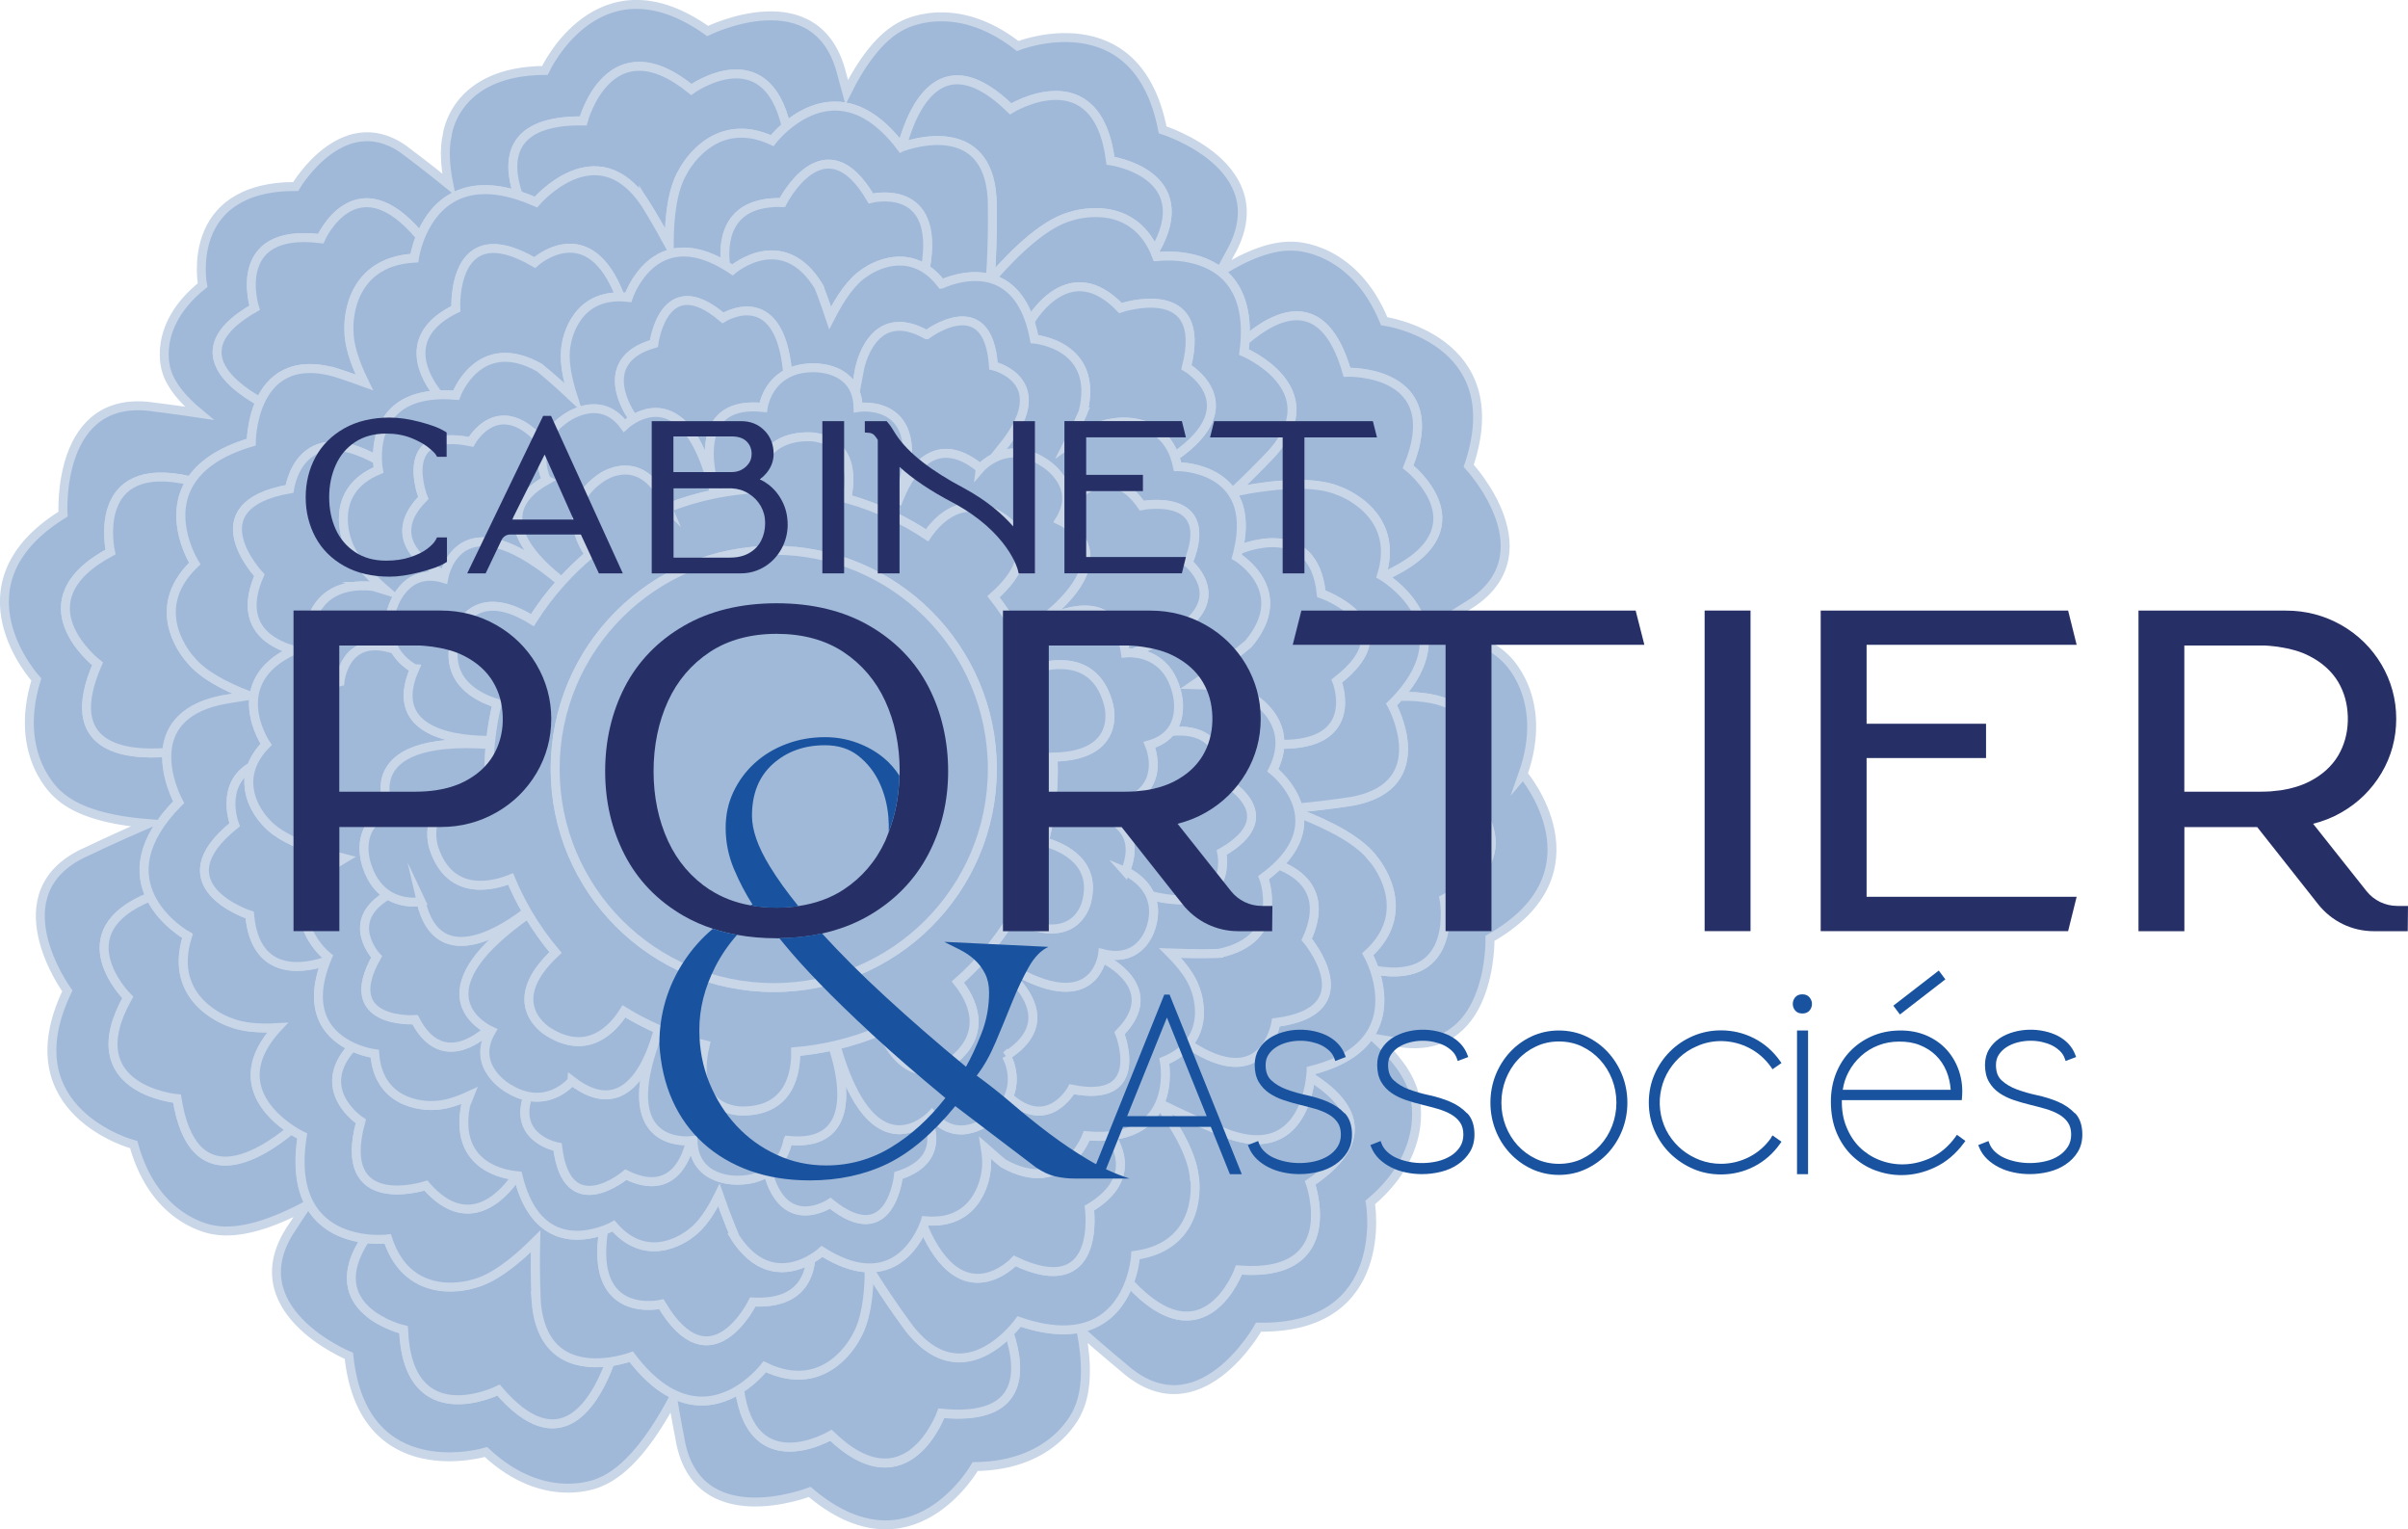 <?xml version="1.0" encoding="UTF-8"?>
<svg xmlns="http://www.w3.org/2000/svg" viewBox="0 0 364.09 231.19">
  <defs>
    <style>
      .cls-1 {
        fill: none;
      }

      .cls-2 {
        fill: #19539f;
      }

      .cls-3 {
        fill: #263066;
      }

      .cls-4 {
        fill: #a1b9d8;
        stroke: #c8d6e8;
        stroke-miterlimit: 10;
        stroke-width: 1.35px;
      }
    </style>
  </defs>
  <g id="ROSACE">
    <g>
      <path class="cls-4" d="M230.27,117.03c4.1-11.63-2.67-17.55-2.67-17.55-2.38-2.37-6.4-3.78-11.14-4.55,3.13-1.89,5.13-3.18,5.13-3.18,13.2-7.73,.48-21.34,.48-21.34,6.51-19.19-12.78-21.86-12.78-21.86-4.67-11.41-13.67-11.33-13.67-11.33-3.28-.18-7.12,1.36-11.08,3.84,2.33,1.81,4.07,4.98,3.71,10.45,4.78-4.14,11.9-7.49,15.41,4.76,0,0,15.32-.52,9.24,14.29,0,0,12.29,9.5-3.75,16.6,1.75,1.12,11.44,8,2.42,18.1,6.48-.13,15.19,1.69,9.36,13.8,0,0,11.78,9.8-2.6,16.82,0,0,2.46,13.13-10.49,10.76,1.37,4.07,2.4,12.18-9.59,15.18,0,0,0,.39-.08,1.01,5.31,3.31,10.34,8.98-.07,15.96,0,0,5.19,14.42-10.77,13.18,0,0-5.18,14.33-16.61,1.89-1.56,4.21-5.71,9.64-16.67,5.88,0,0-.54,.76-1.49,1.72,1.97,5.92,2.17,13.4-10.23,12.18,0,0-5.16,14.43-16.69,3.33,0,0-11.97,7.1-13.83-6.99-3.74,2.37-9.84,3.75-16.4-4.91,0,0-1.31,.5-3.14,.76-2.25,6.13-7.51,15.25-16.89,4.31,0,0-13.71,6.86-14.36-9.13,0,0-12.89-2.99-5.74-13.78-4.43-.53-11.53-3.26-9.61-15.52,0,0-.7-.33-1.65-.96-4.96,4.09-14.91,10.15-17.26-4.68,0,0-15.27-1.34-7.45-15.3,0,0-9.97-9.85,3.4-15.21-1.65-3.45-1.66-8.31,4.28-14.3,0,0-2.03-3.69-1.78-7.52-6.51,.5-15.99-.7-10.46-13.39,0,0-12.15-9.35,1.96-16.9,0,0-3.25-14.34,12.12-10.76,1.49-2.29,4.27-4.41,9.14-5.85,0,0,0-3.17,1.35-6.13-4.91-2.77-11.34-8.21-.82-14.18,0,0-3.88-12.16,9.99-10.45,0,0,5.34-12.03,15.06-.3,1.53-3.8,5.43-9.24,14.8-6.26-1.82-5.38-1.38-11.39,9.83-11.25,0,0,3.9-14.82,16.34-4.75,0,0,11.2-8.02,14.33,5.56,3.34-2.82,10.19-6.38,17.39,3.17,0,0,.04-.02,.12-.05,1.71-6.3,6.15-15.81,16.44-5.75,0,0,13.06-8.03,15.1,7.84,0,0,13.47,1.9,6.66,13.71,.11,.25,.22,.52,.32,.79,0,0,5.67-.81,9.63,2.27,.9-1.66,1.42-2.65,1.42-2.65,7.64-13.25-10.14-18.78-10.14-18.78-3.85-19.9-21.92-12.67-21.92-12.67-9.71-7.6-17.48-3.08-17.48-3.08-3.22,1.61-6,5.35-8.36,10.04-.45-1.66-.73-2.64-.73-2.64-3.62-14.86-20.3-6.59-20.3-6.59-16.52-11.74-24.61,5.96-24.61,5.96-13.83,.06-14.78,9.84-14.78,9.84-.46,2.03-.32,4.58,.25,7.41-3.47-2.81-6.01-4.7-6.01-4.7-9.62-7.83-17.14,4.99-17.14,4.99-17.01,0-14.08,14.92-14.08,14.92-7.87,6.31-5.45,12.95-5.45,12.95,.63,2.18,2.44,4.34,4.93,6.41-3.99-.6-6.64-.91-6.64-.91-15.1-2.43-13.94,16.16-13.94,16.16-17.23,10.67-4.04,24.99-4.04,24.99-3.65,11.77,3.34,17.44,3.34,17.44,2.85,2.63,7.84,3.9,13.59,4.35-5.38,2.33-9.18,4.17-9.18,4.17-14.04,6.08-3.06,21.12-3.06,21.12-8.78,18.27,10.04,23.24,10.04,23.24,3.26,11.89,12.2,12.9,12.2,12.9,3.85,.68,8.79-.96,13.92-3.71-1.29,1.93-2.05,3.13-2.05,3.13-8.77,12.53,8.46,19.6,8.46,19.6,2.09,20.16,20.73,14.54,20.73,14.54,9,8.42,17.15,4.6,17.15,4.6,4.14-1.63,7.89-6.56,11.1-12.57,.58,3.47,1.03,5.69,1.03,5.69,2.33,15.12,19.66,8.31,19.66,8.31,15.45,13.12,25.03-3.83,25.03-3.83,12.33-.14,15.57-8.53,15.57-8.53,1.39-3.02,1.35-7.22,.48-11.89,3.71,3.28,6.34,5.43,6.34,5.43,11.41,10.19,20.46-6.08,20.46-6.08,20.27,.31,16.89-18.86,16.89-18.86,9.43-7.94,6.6-16.48,6.6-16.48-.73-2.8-2.87-5.6-5.82-8.29,1.74,.3,2.77,.46,2.77,.46,15,3,14.55-15.61,14.55-15.61,17.62-10.01,4.99-24.82,4.99-24.82Z"/>
      <path class="cls-4" d="M97.57,30.79s1.58,2.5,3.59,6.21c0-4.48,.55-8.47,2.05-10.99,0,0,4.43-8.98,13.53-4.76,0,0,.78-1.02,2.12-2.16-3.14-13.58-14.33-5.56-14.33-5.56-12.43-10.07-16.34,4.75-16.34,4.75-11.21-.14-11.66,5.87-9.83,11.25,.84,.27,1.73,.6,2.66,1.02,0,0,9.17-10.83,16.55,.25Z"/>
      <path class="cls-4" d="M149.99,29.9s.2,5.52-.26,12.2c.06,.02,.11,.03,.17,.05,4.02-4.61,8.33-8.49,12.02-9.46,0,0,8.91-3.09,12.65,5.32,6.82-11.8-6.66-13.71-6.66-13.71-2.05-15.87-15.1-7.84-15.1-7.84-10.29-10.06-14.73-.55-16.44,5.75,1.31-.48,12.86-4.36,13.62,7.69Z"/>
      <path class="cls-4" d="M192.5,68.32s-2.48,2.7-6.1,6.09c6.26-1.26,12.37-1.77,16.02-.21,0,0,9.47,3.23,6.47,12.8,0,0,.1,.06,.26,.16,16.04-7.09,3.75-16.6,3.75-16.6,6.08-14.8-9.24-14.29-9.24-14.29-3.5-12.25-10.63-8.9-15.41-4.76-.04,.55-.09,1.11-.17,1.7,0,0,12.82,5.43,4.42,15.09Z"/>
      <path class="cls-4" d="M210.4,106.48s6.76,12.17-5.8,14.62c0,0-3.5,.59-8.32,1.03,.07,.27,.13,.55,.17,.84,4.96,1.92,9.26,4.25,11.27,6.97,0,0,6.53,7.58-.9,14.31,0,0,.53,.94,1.03,2.39,12.95,2.37,10.49-10.76,10.49-10.76,14.38-7.01,2.6-16.82,2.6-16.82,5.83-12.1-2.88-13.93-9.36-13.8-.36,.4-.75,.81-1.17,1.22Z"/>
      <path class="cls-4" d="M185.85,171.48s-4.79-1.83-10.48-4.68c-.02,.04-.04,.09-.06,.13,2.93,4.07,5.07,8.06,5.28,11.22,0,0,1.49,10.1-8.94,11.58,0,0-.1,1.89-.93,4.13,11.43,12.43,16.61-1.89,16.61-1.89,15.95,1.25,10.77-13.18,10.77-13.18,10.41-6.97,5.39-12.65,.07-15.96-.36,3.12-2.26,12.2-12.32,8.65Z"/>
      <path class="cls-4" d="M137.54,200.89s-2.91-3.85-6.15-9.07c-.02,4.14-.55,7.78-1.91,10.13,0,0-4.4,9.21-13.88,4.62,0,0-1.42,1.89-3.79,3.39,1.86,14.09,13.83,6.99,13.83,6.99,11.52,11.1,16.69-3.33,16.69-3.33,12.4,1.23,12.2-6.26,10.23-12.18-2.74,2.77-8.86,7.18-15.03-.56Z"/>
      <path class="cls-4" d="M81.07,196.8s-.22-3.92-.1-9.19c-3.26,3.24-6.54,5.73-9.4,6.43,0,0-9.68,3.23-12.97-6.78,0,0-1.41,.17-3.32-.05-7.15,10.79,5.74,13.78,5.74,13.78,.65,15.99,14.36,9.13,14.36,9.13,9.38,10.94,14.64,1.82,16.89-4.31-4,.58-10.47,.08-11.21-9.02Z"/>
      <path class="cls-4" d="M41.65,155.64s.1-.11,.29-.31c-2.78,.16-5.24-.04-7.07-.78,0,0-9.74-3.06-6.53-13.09,0,0-3.8-2.09-5.62-5.9-13.37,5.36-3.4,15.21-3.4,15.21-7.82,13.96,7.45,15.3,7.45,15.3,2.35,14.82,12.31,8.77,17.26,4.68-3.15-2.08-9.13-7.43-2.38-15.1Z"/>
      <path class="cls-4" d="M33.14,105.89s1.73-.34,4.45-.76c-3.84-1.47-7.02-3.24-8.73-5.33,0,0-7.07-7.36,.57-14.62,0,0-4.31-6.78-.6-12.5-15.38-3.58-12.12,10.76-12.12,10.76-14.1,7.56-1.96,16.9-1.96,16.9-5.53,12.69,3.95,13.89,10.46,13.39,.21-3.2,2.01-6.51,7.93-7.85Z"/>
      <path class="cls-4" d="M50.76,56.31s1.7,.54,4.31,1.49c-1.46-2.97-2.37-5.74-2.33-8.01,0,0-.62-10.19,9.89-10.78,0,0,.2-1.43,.92-3.23-9.73-11.73-15.06,.3-15.06,.3-13.87-1.71-9.99,10.45-9.99,10.45-10.53,5.96-4.1,11.41,.82,14.18,1.5-3.3,4.69-6.33,11.44-4.39Z"/>
      <path class="cls-4" d="M174.9,38.8c-.1-.27-.21-.54-.32-.79-3.74-8.41-12.65-5.32-12.65-5.32-3.69,.97-8,4.85-12.02,9.46,2.27,.67,4.51,2.46,5.82,6.48,.61-1.05,6.17-9.94,13.69-2.07,0,0,13.42-4.55,9.97,8.95,0,0,9.6,5.6-1.78,13.48,.17,.47,.32,.99,.43,1.55,0,0,12.12-.08,9.2,12.62l.38-.16s11.02-4.75,12.17,6.74c0,0,13.38,4.67,2.35,13.19,0,0,3.9,9.77-8.62,9.57-.03,1.17-.35,2.48-1.07,3.93,0,0,2.93,2.28,3.83,5.69,4.83-.44,8.32-1.03,8.32-1.03,12.56-2.45,5.8-14.62,5.8-14.62,.42-.41,.81-.82,1.17-1.22,9.02-10.1-.67-16.98-2.42-18.1-.17-.11-.26-.16-.26-.16,3-9.57-6.47-12.8-6.47-12.8-3.65-1.57-9.76-1.06-16.02,.21,3.63-3.39,6.1-6.09,6.1-6.09,8.4-9.66-4.42-15.09-4.42-15.09,.08-.59,.13-1.16,.17-1.7,.36-5.47-1.38-8.64-3.71-10.45,0,0,0,0,0,0-3.96-3.08-9.63-2.27-9.63-2.27Z"/>
      <path class="cls-4" d="M207.71,129.93c-2-2.72-6.31-5.05-11.27-6.97,.35,2.27-.28,4.97-3.14,7.8,3.18,1.2,7.51,4.18,4.26,11.24,0,0,9.17,10.81-4.65,12.56,0,0-1.68,11.01-13.23,3.28-.81,.97-1.98,1.85-3.64,2.54,0,0,.65,3.35-.68,6.41,5.69,2.85,10.48,4.68,10.48,4.68,10.06,3.54,11.97-5.53,12.32-8.65,.07-.62,.08-1.01,.08-1.01,11.99-3,10.96-11.11,9.59-15.18-.49-1.45-1.03-2.39-1.03-2.39,7.43-6.73,.9-14.31,.9-14.31Z"/>
      <path class="cls-4" d="M180.59,178.14c-.21-3.16-2.35-7.15-5.28-11.22-1.01,2.23-3.11,4.29-7.31,4.75,1.83,2.89,2.9,7.25-3.28,10.94,0,0,2,14.31-11.28,7.98,0,0-7.95,8.57-13.83-5.2-1.1,2.64-5.27,10.12-15.31,3.77,0,0-.65,.59-1.71,1.2-.32,3.23-2.15,6.79-8.77,6.44,0,0-6.33,12.99-13.81,.33,0,0-10.92,2.57-8.73-11.17-3.14,1.15-10.38,2.47-12.94-8.24,0,0-.08,0-.23-.02-1.29,1.99-6.86,9.38-13.71,1.49,0,0-13.74,4.47-9.83-9.71,0,0-7.3-4.7-1.29-11.26-3.2-1.48-7.07-4.97-3.99-12.93-2.77,.96-10.66,2.8-11.53-6.99,0,0-13.75-4.43-2.27-13.63,0,0-2.34-6,2.57-8.8,.39-1.09,1.08-2.22,2.2-3.36,0,0-6.42-9.37,4.19-14.22-3.39-.93-8.61-3.64-5.23-11.34,0,0-9.92-10.5,4.56-13.04,0,0,1.43-10.99,13.31-4.35-.12-3,.63-9.5,9.22-9.88-1.98-2.46-5.89-8.85,2.63-13,0,0-.77-14.43,11.92-6.99,0,0,8.16-7.42,12.93,5.19,.39,0,.8,.03,1.23,.08,0,0,3.73-11.39,14.7-4.83-.4-3.19-.18-9.78,8.58-9.51,0,0,6.36-12.66,13.38-.62,0,0,10.65-2.73,8.24,10.62,.84,.54,1.67,1.29,2.47,2.33,0,0,3.69-1.83,7.36-.84,.46-6.68,.26-12.2,.26-12.2-.76-12.05-12.31-8.17-13.62-7.69-.08,.03-.12,.05-.12,.05-7.2-9.55-14.05-6-17.39-3.17-1.34,1.14-2.12,2.16-2.12,2.16-9.1-4.21-13.53,4.76-13.53,4.76-1.49,2.52-2.04,6.51-2.05,10.99-2.02-3.71-3.59-6.21-3.59-6.21-7.39-11.08-16.55-.25-16.55-.25-.93-.41-1.82-.75-2.66-1.02-9.37-2.99-13.26,2.45-14.8,6.26-.73,1.8-.92,3.23-.92,3.23-10.52,.59-9.89,10.78-9.89,10.78-.04,2.27,.87,5.04,2.33,8.01-2.61-.95-4.31-1.49-4.31-1.49-6.75-1.94-9.94,1.09-11.44,4.39-1.35,2.96-1.35,6.13-1.35,6.13-4.87,1.44-7.65,3.56-9.14,5.85-3.71,5.71,.6,12.5,.6,12.5-7.64,7.26-.57,14.62-.57,14.62,1.71,2.09,4.89,3.85,8.73,5.33-2.72,.41-4.45,.76-4.45,.76-5.91,1.34-7.72,4.64-7.93,7.85-.25,3.83,1.78,7.52,1.78,7.52-5.94,5.98-5.93,10.84-4.28,14.3,1.82,3.81,5.62,5.9,5.62,5.9-3.2,10.04,6.53,13.09,6.53,13.09,1.83,.74,4.29,.94,7.07,.78-.19,.2-.29,.31-.29,.31-6.75,7.67-.77,13.02,2.38,15.1,.96,.63,1.65,.96,1.65,.96-1.92,12.26,5.18,14.99,9.61,15.52,1.9,.23,3.32,.05,3.32,.05,3.29,10.01,12.97,6.78,12.97,6.78,2.87-.71,6.14-3.19,9.4-6.43-.12,5.27,.1,9.19,.1,9.19,.74,9.1,7.21,9.6,11.21,9.02,1.83-.27,3.14-.76,3.14-.76,6.56,8.66,12.66,7.28,16.4,4.91,2.36-1.5,3.79-3.39,3.79-3.39,9.49,4.59,13.88-4.62,13.88-4.62,1.36-2.35,1.89-5.99,1.91-10.13,3.24,5.22,6.15,9.07,6.15,9.07,6.17,7.74,12.29,3.34,15.03,.56,.94-.96,1.49-1.72,1.49-1.72,10.96,3.77,15.11-1.66,16.67-5.88,.83-2.23,.93-4.13,.93-4.13,10.43-1.49,8.94-11.58,8.94-11.58Z"/>
      <path class="cls-4" d="M123.81,43.33s.76,1.89,1.71,4.74c1.55-3.05,3.28-5.56,5.16-6.78,0,0,4.66-3.6,9.23-.67,2.4-13.34-8.24-10.62-8.24-10.62-7.02-12.04-13.38,.62-13.38,.62-8.76-.26-8.98,6.32-8.58,9.51,.35,.21,.7,.43,1.06,.67,0,0,7.55-6.52,13.05,2.52Z"/>
      <path class="cls-4" d="M163.74,62.34s-.89,2.02-2.35,4.88c2.46-1.78,4.84-3.03,6.85-3.28,0,0,7.01-1.45,9.36,5.06,11.38-7.88,1.78-13.48,1.78-13.48,3.46-13.5-9.97-8.95-9.97-8.95-7.52-7.87-13.07,1.03-13.69,2.07,.26,.79,.48,1.66,.66,2.63,0,0,9.94,.82,7.35,11.07Z"/>
      <path class="cls-4" d="M188.73,97.34s-3.54,3.01-8.18,6.16c3.39,.07,6.37,.54,8.28,1.69,0,0,4.81,2.4,4.67,7.32,12.52,.2,8.62-9.57,8.62-9.57,11.03-8.51-2.35-13.19-2.35-13.19-1.15-11.49-12.17-6.74-12.17-6.74l-.38,.16c-.07,.33-.16,.66-.25,1,0,0,8.58,5.09,1.76,13.17Z"/>
      <path class="cls-4" d="M184.29,144.11s-3.14,.12-7.37-.05c1.87,1.88,3.27,3.75,3.82,5.48,0,0,1.94,4.72-1.05,8.3,11.55,7.73,13.23-3.28,13.23-3.28,13.82-1.76,4.65-12.56,4.65-12.56,3.25-7.06-1.08-10.04-4.26-11.24-.64,.63-1.38,1.27-2.26,1.91,0,0,3.6,9.3-6.76,11.44Z"/>
      <path class="cls-4" d="M164.31,171.68s-3.42,9.37-12.62,4.16c0,0-1.08-.88-2.71-2.32,.23,1.32,.28,2.52,.1,3.56,0,0-.73,8.21-9.16,7.46,0,0-.1,.33-.32,.86,5.89,13.76,13.83,5.2,13.83,5.2,13.28,6.33,11.28-7.98,11.28-7.98,6.17-3.69,5.1-8.05,3.28-10.94-1.08,.12-2.3,.13-3.69,.01Z"/>
      <path class="cls-4" d="M111.18,187.05s-1.16-2.66-2.47-6.41c-1.24,2.53-2.63,4.59-4.18,5.72,0,0-6.25,5.37-11.77-1.04,0,0-.57,.32-1.49,.65-2.19,13.74,8.73,11.17,8.73,11.17,7.49,12.66,13.81-.33,13.81-.33,6.62,.35,8.45-3.2,8.77-6.44-2.51,1.43-7.35,2.91-11.41-3.32Z"/>
      <path class="cls-4" d="M70.42,167.05s.2-.53,.57-1.44c-2.01,.93-3.89,1.49-5.47,1.49,0,0-8.22,.61-8.85-7.82,0,0-1.59-.2-3.4-1.04-6.01,6.55,1.29,11.26,1.29,11.26-3.91,14.18,9.83,9.71,9.83,9.71,6.85,7.89,12.42,.49,13.71-1.49-1.49-.12-9.55-1.23-7.68-10.66Z"/>
      <path class="cls-4" d="M49.52,131.32s.97-.63,2.55-1.56c-5.07-1.26-9.72-3.02-11.82-5.43,0,0-3.88-3.78-2.2-8.45-4.91,2.81-2.57,8.8-2.57,8.8-11.48,9.19,2.27,13.63,2.27,13.63,.87,9.8,8.76,7.95,11.53,6.99,.09-.23,.18-.46,.28-.7,0,0-7.85-6.16-.04-13.29Z"/>
      <path class="cls-4" d="M56.46,88.64s.7,.2,1.86,.56c-2.83-2.47-5.04-5.01-5.78-7.31,0,0-3.13-7.62,4.7-10.84,0,0-.11-.59-.15-1.49-11.88-6.64-13.31,4.35-13.31,4.35-14.48,2.54-4.56,13.04-4.56,13.04-3.38,7.7,1.84,10.41,5.23,11.34,.64-.29,1.33-.57,2.09-.82,0,0-.59-9.96,9.93-8.83Z"/>
      <path class="cls-4" d="M68.97,59.75s3.42-9.37,12.62-4.16c0,0,2.23,1.81,5.09,4.5-.99-3.06-1.48-5.86-1.06-7.95,0,0,.88-7.37,8.15-7.26-4.77-12.61-12.93-5.19-12.93-5.19-12.69-7.43-11.92,6.99-11.92,6.99-8.52,4.15-4.61,10.54-2.63,13,.82-.04,1.7-.02,2.66,.06Z"/>
      <path class="cls-4" d="M135.16,77.53l-.03-.02c-.06,.15-.12,.3-.18,.45,.02,.01,.05,.02,.07,.03,.04-.15,.09-.31,.14-.47Z"/>
      <path class="cls-4" d="M142.37,42.94c-.8-1.04-1.63-1.79-2.47-2.33-4.57-2.93-9.23,.67-9.23,.67-1.88,1.22-3.61,3.73-5.16,6.78-.95-2.85-1.71-4.74-1.71-4.74-5.5-9.03-13.05-2.52-13.05-2.52-.36-.24-.71-.47-1.06-.67-10.97-6.56-14.7,4.83-14.7,4.83-.43-.05-.84-.08-1.23-.08-7.27-.1-8.15,7.26-8.15,7.26-.42,2.09,.07,4.89,1.06,7.95-2.87-2.7-5.09-4.5-5.09-4.5-9.2-5.21-12.62,4.16-12.62,4.16-.96-.08-1.85-.1-2.66-.06-8.59,.38-9.34,6.88-9.22,9.88,.04,.91,.15,1.49,.15,1.49-7.83,3.22-4.7,10.84-4.7,10.84,.74,2.3,2.95,4.84,5.78,7.31-1.16-.36-1.86-.56-1.86-.56-10.52-1.12-9.93,8.83-9.93,8.83-.76,.26-1.46,.53-2.09,.82-10.6,4.85-4.19,14.22-4.19,14.22-1.11,1.14-1.81,2.28-2.2,3.36-1.68,4.67,2.2,8.45,2.2,8.45,2.11,2.41,6.75,4.16,11.82,5.43-1.58,.94-2.55,1.56-2.55,1.56-7.81,7.13,.04,13.29,.04,13.29-.1,.24-.19,.47-.28,.7-3.08,7.96,.8,11.45,3.99,12.93,1.81,.84,3.4,1.04,3.4,1.04,.63,8.44,8.85,7.82,8.85,7.82,1.58,0,3.46-.56,5.47-1.49-.37,.91-.57,1.44-.57,1.44-1.86,9.43,6.19,10.53,7.68,10.66,.15,.01,.23,.02,.23,.02,2.56,10.71,9.8,9.38,12.94,8.24,.92-.33,1.49-.65,1.49-.65,5.52,6.41,11.77,1.04,11.77,1.04,1.55-1.13,2.94-3.19,4.18-5.72,1.31,3.75,2.47,6.41,2.47,6.41,4.06,6.23,8.9,4.75,11.41,3.32,1.06-.6,1.71-1.2,1.71-1.2,10.04,6.35,14.2-1.13,15.31-3.77,.22-.52,.32-.86,.32-.86,8.43,.75,9.16-7.46,9.16-7.46,.18-1.04,.12-2.24-.1-3.56,1.63,1.44,2.71,2.32,2.71,2.32,9.2,5.21,12.62-4.16,12.62-4.16,1.38,.12,2.6,.11,3.69-.01,4.2-.46,6.3-2.51,7.31-4.75,.02-.04,.04-.09,.06-.13,1.33-3.07,.68-6.41,.68-6.41,1.67-.69,2.83-1.57,3.64-2.54,2.99-3.58,1.05-8.3,1.05-8.3-.56-1.73-1.95-3.6-3.82-5.48,4.22,.17,7.37,.05,7.37,.05,10.36-2.14,6.76-11.44,6.76-11.44,.87-.64,1.62-1.28,2.26-1.91,2.86-2.83,3.48-5.53,3.14-7.8-.04-.29-.1-.56-.17-.84-.9-3.42-3.83-5.69-3.83-5.69,.72-1.45,1.04-2.76,1.07-3.93,.14-4.92-4.67-7.32-4.67-7.32-1.91-1.15-4.89-1.62-8.28-1.69,4.63-3.15,8.18-6.16,8.18-6.16,6.82-8.08-1.76-13.17-1.76-13.17,.1-.34,.18-.67,.25-1,2.92-12.7-9.2-12.62-9.2-12.62-.12-.56-.26-1.08-.43-1.55-2.35-6.51-9.36-5.06-9.36-5.06-2.02,.25-4.39,1.51-6.85,3.28,1.46-2.85,2.35-4.88,2.35-4.88,2.59-10.25-7.35-11.07-7.35-11.07-.18-.97-.4-1.84-.66-2.63-1.31-4.02-3.55-5.81-5.82-6.48-.06-.02-.11-.03-.17-.05-3.66-.99-7.36,.84-7.36,.84Zm7.82,12.37s9.73,2.29,1.11,12.59l-1.1,1.38c1.7-.9,4.38-1.49,7.63,.64,0,0,4.56,2.68,3.18,7.05l.21-.28s5.96-8.17,11.41-.25c0,0,11.44-2.28,7,8.66,0,0,7.75,6.32-4.51,11.8l-3.8,1.81c1.83,.15,5.31,1.06,6.55,5.8,0,0,1.12,3.57-.88,6.08,2.72-.31,8.02-.02,7.57,7.14,0,0,10.4,5.28,.15,11.13,0,0,2.18,9.73-10.79,6.5,.52,1.17,.72,2.66,.21,4.51,0,0-1.27,5.85-7.4,4.29,0,0-.03,.27-.13,.69l.31,.15s9.13,4.35,2.35,11.17c0,0,4.35,10.82-7.22,8.48,0,0-3.6,6.61-9.55,1.15-.46,1.06-1.26,2.16-2.57,3.2,0,0-5.01,4.38-9.04-.49,0,0-.24,.26-.66,.6,1.07,2.62,1.55,6.68-4.39,8.59,0,0-1.13,11.61-10.31,4.2,0,0-6.94,4.68-9.43-4.74-1.09,.73-2.56,1.24-4.54,1.24,0,0-6.65,.33-6.78-6,0,0-.15,.02-.4,.04-.45,2.12-2.46,8.76-9.76,5.13,0,0-8.91,7.53-10.32-4.18,0,0-6.69-1.21-4.51-7.66-.9-.18-1.88-.55-2.91-1.19,0,0-5.83-3.22-2.62-8.67,0,0-.16-.07-.42-.21-1.34,1.25-7.2,6.04-11.07-1.5,0,0-11.64,.78-5.82-9.49,0,0-5.1-5.4,1.73-9.35-1.23-.77-2.4-2.07-3.14-4.25,0,0-2.15-5.43,2.45-7.9l-3.25-.14s-10.1-.36-6.6-9.32c0,0-8.29-8.2,3.25-10.65,0,0,.68-7.49,8.31-4.85-.82-1.44-1.27-3.46-.4-6.15,0,0,1.73-6.43,7.79-4.62,0,0,.03-.21,.13-.56l-.86-.42s-9.13-4.35-2.35-11.17c0,0-4.35-10.82,7.22-8.48,0,0,4.22-7.74,11.07,.46,.44-1.31,1.36-2.69,3.12-3.92,0,0,5.26-4.08,9,1.02,0,0,.53-.51,1.41-1.02l-.33-.48s-5.86-8.24,3.39-10.9c0,0,1.48-11.57,10.43-3.89,0,0,8.45-5.34,9.76,8.03l.04,.35c1-.51,2.26-.84,3.85-.84,0,0,4.87-.23,6.36,3.66l.64-3.44s1.77-9.95,10.15-5.22c0,0,9.29-7.06,10.09,4.71Z"/>
      <path class="cls-4" d="M135.45,76.65c-.1,.28-.21,.57-.33,.87l.03,.02c.09-.28,.19-.58,.29-.88Z"/>
      <path class="cls-4" d="M84.87,87.97s.05-.06,.08-.09c-3.34-2.53-11.78-10.02-2.29-15.3,0,0-1.31-2.5-.36-5.33-6.85-8.2-11.07-.46-11.07-.46-11.56-2.35-7.22,8.48-7.22,8.48-6.78,6.83,2.35,11.17,2.35,11.17l.86,.42c.63-2.31,3.93-10.5,17.65,1.11Z"/>
      <path class="cls-4" d="M108.05,74.68c.06-.01,.12-.03,.19-.04-1.31-4.47-3-14.1,7.15-13.05,0,0,.46-3.51,3.71-5.16l-.04-.35c-1.3-13.37-9.76-8.03-9.76-8.03-8.96-7.68-10.43,3.89-10.43,3.89-9.25,2.66-3.39,10.9-3.39,10.9l.33,.48c2.73-1.58,8.77-3.08,12.24,11.35Z"/>
      <path class="cls-4" d="M140.11,50.6c-8.38-4.73-10.15,5.22-10.15,5.22l-.64,3.44c.25,.66,.41,1.43,.43,2.34,0,0,11.64-1.82,5.88,14.6,1.71-4.64,5.55-11.15,12.6-5.41,0,0,.72-.84,1.99-1.51l1.1-1.38c8.62-10.3-1.11-12.59-1.11-12.59-.8-11.77-10.09-4.71-10.09-4.71Z"/>
      <path class="cls-4" d="M156,94.92c4.12-2.41,12.65-6.08,14.16,3.78,0,0,.46-.06,1.17,0l3.8-1.81c12.26-5.48,4.51-11.8,4.51-11.8,4.44-10.93-7-8.66-7-8.66-5.46-7.92-11.41,.25-11.41,.25l-.21,.28c-.17,.54-.43,1.1-.79,1.68,0,0,11.31,5.12-4.22,16.27Z"/>
      <path class="cls-4" d="M173.78,112.58s5.08,11.7-14.85,9.14c-.01,.11-.03,.23-.04,.34,4.44,0,14.8,.9,11.27,9.66,0,0,2.64,1.07,3.77,3.64,12.96,3.23,10.79-6.5,10.79-6.5,10.25-5.85-.15-11.13-.15-11.13,.45-7.16-4.85-7.46-7.57-7.14-.67,.84-1.69,1.56-3.21,2Z"/>
      <path class="cls-4" d="M149.21,143.98c-.11,.13-.23,.27-.34,.4,3.41,2.26,12.53,9.33,3.28,15.21,0,0,1.77,2.95,.36,6.2,5.95,5.46,9.55-1.15,9.55-1.15,11.56,2.35,7.22-8.48,7.22-8.48,6.78-6.83-2.35-11.17-2.35-11.17l-.31-.15c-.57,2.3-3.5,9.08-17.4-.87Z"/>
      <path class="cls-4" d="M126.39,158.01c-.16,.04-.32,.08-.49,.11,1.21,3.56,4.44,15.43-6.77,14.26,0,0-.39,3-3.02,4.75,2.48,9.43,9.43,4.74,9.43,4.74,9.18,7.41,10.31-4.2,10.31-4.2,5.95-1.9,5.46-5.97,4.39-8.59-2.15,1.74-9.1,5.68-13.85-11.08Z"/>
      <path class="cls-4" d="M99.71,155.66c-.06-.02-.12-.05-.17-.07-1.11,4.3-4.7,14.23-13.06,7.79,0,0-2.57,3.16-6.67,2.33-2.19,6.45,4.51,7.66,4.51,7.66,1.41,11.71,10.32,4.18,10.32,4.18,7.3,3.63,9.31-3.01,9.76-5.13-2.09,.14-11.42-.08-4.67-16.76Z"/>
      <path class="cls-4" d="M79.85,138.15c-.06-.11-.13-.22-.19-.33-2.5,1.99-13.38,9.85-16-1.56,0,0-2.59,.52-4.98-.98-6.82,3.96-1.73,9.35-1.73,9.35-5.82,10.27,5.82,9.49,5.82,9.49,3.86,7.54,9.73,2.75,11.07,1.5-2-1.07-9.84-6.4,6-17.49Z"/>
      <path class="cls-4" d="M74.12,112.54c.02-.22,.05-.43,.07-.65-3.78,.06-16.03-.51-11.49-10.82,0,0-1.85-.88-2.99-2.88-7.63-2.64-8.31,4.85-8.31,4.85-11.54,2.44-3.25,10.65-3.25,10.65-3.51,8.96,6.6,9.32,6.6,9.32l3.25,.14c.31-.17,.66-.32,1.03-.46,0,0-6.12-11.65,15.09-10.14Z"/>
      <path class="cls-4" d="M148.22,70.78c-7.05-5.75-10.89,.77-12.6,5.41,5.77-16.41-5.88-14.6-5.88-14.6-.02-.91-.18-1.68-.43-2.34-1.49-3.9-6.36-3.66-6.36-3.66-1.6,0-2.85,.33-3.85,.84-3.25,1.65-3.71,5.16-3.71,5.16-10.15-1.06-8.46,8.57-7.15,13.05,1.96-.39,3.96-.64,6.01-.75,.19-3.14,1.54-7.86,7.99-7.86,0,0,7.78-.32,5.8,9.35,2.4,.67,4.71,1.54,6.91,2.59,.06-.15,.12-.3,.18-.45,.11-.29,.22-.58,.33-.87-.11,.31-.2,.6-.29,.88-.05,.16-.1,.32-.14,.47,1.79,.86,3.51,1.84,5.16,2.93,1.74-2.56,5.59-6.45,11.34-2.69,0,0,7.3,4.37-1.31,11.97,2.57,3.28,4.66,6.95,6.19,10.9,2.6-.83,9.25-2.13,11.2,5.34,0,0,2.4,7.85-8.39,8,.03,.67,.05,1.35,.05,2.03,0,1.77-.11,3.52-.32,5.24,19.93,2.56,14.85-9.14,14.85-9.14,1.53-.43,2.54-1.16,3.21-2,2-2.51,.88-6.08,.88-6.08-1.24-4.74-4.71-5.66-6.55-5.8-.71-.06-1.17,0-1.17,0-1.51-9.86-10.04-6.19-14.16-3.78,15.53-11.15,4.22-16.27,4.22-16.27,.37-.59,.62-1.15,.79-1.68,1.38-4.38-3.18-7.05-3.18-7.05-3.25-2.13-5.93-1.53-7.63-.64-1.27,.67-1.99,1.51-1.99,1.51Z"/>
      <path class="cls-4" d="M82.66,72.58c-9.49,5.28-1.06,12.78,2.29,15.3,1.3-1.44,2.7-2.79,4.18-4.04-1.74-2.56-3.97-7.6,1.68-11.56,0,0,6.26-4.78,10.18,4.48,2.27-.89,4.63-1.59,7.06-2.09-3.47-14.44-9.51-12.93-12.24-11.35-.87,.51-1.41,1.02-1.41,1.02-3.74-5.11-9-1.02-9-1.02-1.76,1.23-2.68,2.61-3.12,3.92-.94,2.83,.36,5.33,.36,5.33Z"/>
      <path class="cls-4" d="M62.7,101.08c-4.54,10.3,7.71,10.88,11.49,10.82,.2-1.9,.53-3.76,.97-5.58-2.83-.84-8.39-3.43-6.15-10.39,0,0,2.21-7.97,11.48-2.18,1.29-2.05,2.76-3.98,4.37-5.77-13.71-11.61-17.02-3.43-17.65-1.11-.09,.34-.13,.56-.13,.56-6.06-1.81-7.79,4.62-7.79,4.62-.87,2.7-.42,4.72,.4,6.15,1.14,2.01,2.99,2.88,2.99,2.88Z"/>
      <path class="cls-4" d="M63.66,136.26c2.61,11.4,13.5,3.54,16,1.56-.92-1.59-1.74-3.25-2.46-4.96-2.54,1.01-9.06,2.79-11.55-4.5,0,0-3.08-7.95,8.41-8.64-.08-1.07-.12-2.15-.12-3.23,0-1.33,.06-2.64,.18-3.94-21.21-1.5-15.09,10.14-15.09,10.14-.38,.14-.72,.29-1.03,.46-4.61,2.47-2.45,7.9-2.45,7.9,.74,2.18,1.92,3.48,3.14,4.25,2.39,1.5,4.98,.98,4.98,.98Z"/>
      <path class="cls-4" d="M86.48,163.38c8.36,6.44,11.95-3.49,13.06-7.79-1.8-.79-3.54-1.69-5.2-2.71-1.63,2.6-5.4,6.81-11.35,3.14,0,0-7.43-4.18,1.01-12.03-1.54-1.82-2.92-3.77-4.14-5.83-15.84,11.08-8,16.41-6,17.49,.26,.14,.42,.21,.42,.21-3.21,5.45,2.62,8.67,2.62,8.67,1.04,.64,2.01,1.01,2.91,1.19,4.11,.83,6.67-2.33,6.67-2.33Z"/>
      <path class="cls-4" d="M119.13,172.38c11.21,1.17,7.98-10.7,6.77-14.26-1.83,.41-3.7,.7-5.6,.86,.05,2.97-.75,8.97-8.01,8.97,0,0-8.12,.33-5.66-9.98-2.39-.57-4.7-1.35-6.92-2.3-6.74,16.68,2.59,16.9,4.67,16.76,.25-.02,.4-.04,.4-.04,.13,6.33,6.78,6,6.78,6,1.99,0,3.46-.52,4.54-1.24,2.63-1.76,3.02-4.75,3.02-4.75Z"/>
      <path class="cls-4" d="M152.14,159.59c9.25-5.88,.13-12.95-3.28-15.21-1.25,1.45-2.6,2.81-4.04,4.08,1.89,2.35,4.81,7.46-.8,11.9,0,0-6.28,5.4-10.76-4.6-2.2,.94-4.5,1.69-6.87,2.25,4.75,16.76,11.7,12.82,13.85,11.08,.42-.34,.66-.6,.66-.6,4.03,4.88,9.04,.49,9.04,.49,1.31-1.04,2.11-2.13,2.57-3.2,1.41-3.26-.36-6.2-.36-6.2Z"/>
      <path class="cls-4" d="M170.16,131.72c3.53-8.76-6.82-9.66-11.27-9.66-.23,1.77-.57,3.5-1.01,5.19,2.96,.84,8.03,3.18,6.37,9.22,0,0-1.64,7.23-11.19,2.15-1.15,1.89-2.44,3.67-3.86,5.35,13.91,9.95,16.83,3.17,17.4,.87,.1-.42,.13-.69,.13-.69,6.13,1.56,7.4-4.29,7.4-4.29,.51-1.84,.3-3.33-.21-4.51-1.13-2.57-3.77-3.64-3.77-3.64Z"/>
      <path class="cls-4" d="M100.99,76.77c-3.92-9.26-10.18-4.48-10.18-4.48-5.65,3.96-3.42,9-1.68,11.56-1.48,1.25-2.88,2.6-4.18,4.04-.03,.03-.05,.06-.08,.09-1.61,1.79-3.08,3.72-4.37,5.77-9.27-5.79-11.48,2.18-11.48,2.18-2.24,6.96,3.32,9.55,6.15,10.39-.44,1.82-.77,3.68-.97,5.58-.02,.22-.05,.43-.07,.65-.12,1.3-.18,2.61-.18,3.94,0,1.09,.04,2.17,.12,3.23-11.49,.7-8.41,8.64-8.41,8.64,2.49,7.29,9.02,5.52,11.55,4.5,.71,1.71,1.54,3.37,2.46,4.96,.06,.11,.13,.22,.19,.33,1.22,2.06,2.6,4.01,4.14,5.83-8.44,7.85-1.01,12.03-1.01,12.03,5.95,3.67,9.73-.54,11.35-3.14,1.66,1.02,3.4,1.93,5.2,2.71,.06,.02,.12,.05,.17,.07,2.22,.96,4.53,1.73,6.92,2.3-2.46,10.31,5.66,9.98,5.66,9.98,7.26,0,8.06-6,8.01-8.97,1.91-.16,3.78-.45,5.6-.86,.16-.04,.33-.07,.49-.11,2.37-.56,4.67-1.31,6.87-2.25,4.49,10,10.76,4.6,10.76,4.6,5.61-4.44,2.69-9.55,.8-11.9,1.44-1.27,2.79-2.63,4.04-4.08,.11-.13,.23-.27,.34-.4,1.42-1.68,2.71-3.47,3.86-5.35,9.55,5.08,11.19-2.15,11.19-2.15,1.66-6.04-3.42-8.38-6.37-9.22,.44-1.69,.78-3.43,1.01-5.19,.01-.11,.03-.23,.04-.34,.21-1.72,.32-3.47,.32-5.24,0-.68-.02-1.36-.05-2.03,10.79-.16,8.39-8,8.39-8-1.95-7.46-8.6-6.16-11.2-5.34-1.53-3.95-3.62-7.62-6.19-10.9,8.61-7.6,1.31-11.97,1.31-11.97-5.75-3.77-9.6,.13-11.34,2.69-1.64-1.09-3.36-2.07-5.16-2.93-.02-.01-.05-.02-.07-.03-2.21-1.05-4.52-1.92-6.91-2.59,1.98-9.67-5.8-9.35-5.8-9.35-6.44,0-7.8,4.72-7.99,7.86-2.04,.11-4.05,.37-6.01,.75-.06,.01-.12,.03-.19,.04-2.44,.49-4.8,1.2-7.06,2.09Zm16,6.41c18.25,0,33.05,14.8,33.05,33.05s-14.8,33.05-33.05,33.05-33.05-14.8-33.05-33.05,14.8-33.05,33.05-33.05Z"/>
      <circle class="cls-4" cx="116.99" cy="116.23" r="33.05"/>
    </g>
  </g>
  <g id="TEXTE">
    <path class="cls-1" d="M111.01,131.39c-.85-1.98-1.27-4.07-1.27-6.28,0-1.95,.39-3.76,1.18-5.43,.79-1.67,1.86-3.12,3.21-4.34,1.35-1.23,2.94-2.19,4.77-2.88,1.82-.69,3.78-1.04,5.85-1.04,1.7,0,3.32,.28,4.86,.85,1.54,.57,2.89,1.34,4.06,2.31,.93,.78,1.71,1.68,2.34,2.68,0-.23,.03-.45,.03-.68,0-3.89-.74-7.46-2.19-10.61-1.42-3.08-3.55-5.58-6.32-7.41-2.75-1.82-6.15-2.74-10.1-2.74s-7.34,.92-10.1,2.75c-2.77,1.84-4.89,4.33-6.31,7.41-1.45,3.15-2.19,6.72-2.19,10.61s.74,7.4,2.19,10.55c1.41,3.08,3.54,5.56,6.31,7.37,1.79,1.17,3.85,1.96,6.15,2.37,.11-.05,.21-.1,.32-.15-1.01-1.57-1.94-3.35-2.79-5.33Z"/>
    <path class="cls-1" d="M111.48,141.33c-1.29,1.47-2.4,3.07-3.3,4.83-1.61,3.15-2.41,6.33-2.41,9.54,0,2.83,.5,5.49,1.51,7.98,1.01,2.49,2.37,4.66,4.11,6.51,1.73,1.86,3.76,3.32,6.09,4.39,2.33,1.07,4.81,1.61,7.46,1.61,3.52,0,6.8-.91,9.82-2.74,3.02-1.82,5.76-4.31,8.21-7.46-4.34-3.59-8.04-6.8-11.09-9.63-3.05-2.83-5.66-5.37-7.84-7.6-2.17-2.23-3.96-4.21-5.38-5.95-.28-.34-.53-.65-.8-.98-.14,0-.28,.01-.42,.01-2.09,0-4.08-.17-5.95-.51Z"/>
    <path class="cls-1" d="M134.32,123.46c-.16-1.86-.61-3.59-1.37-5.19-.76-1.6-1.81-2.94-3.16-4.01-1.35-1.07-3.04-1.61-5.05-1.61-3.15,0-5.77,.94-7.88,2.83-2.11,1.89-3.16,4.5-3.16,7.84,0,2.14,.88,4.66,2.64,7.55,1.18,1.94,2.66,3.98,4.38,6.11,2.57-.37,4.86-1.2,6.81-2.48,2.77-1.81,4.89-4.29,6.31-7.37,.21-.45,.37-.92,.54-1.38,.02-.74,0-1.5-.06-2.29Z"/>
    <g>
      <path class="cls-3" d="M81.11,100.44c-1.48-2.51-3.53-4.51-6.07-5.96-2.55-1.45-5.36-2.19-8.36-2.19h-22.3v48.46h6.93v-15.74h15.37c3,0,5.81-.74,8.36-2.19,2.55-1.45,4.59-3.45,6.08-5.96,1.48-2.5,2.23-5.26,2.23-8.2h0c0-2.95-.76-5.71-2.24-8.21Zm-5.09,8.55c-.05,1.93-.55,3.69-1.46,5.23-.97,1.62-2.44,2.95-4.37,3.93-1.24,.63-2.66,1.06-4.24,1.3-.96,.14-1.98,.22-3.05,.22h-11.6v-22.09s12.23,0,12.23,0c.21,0,.41,.02,.61,.04l.39,.04c.12,.01,.25,.02,.37,.04h0c.34,.03,.68,.08,1.05,.15,1.57,.24,3,.67,4.23,1.3,1.94,.99,3.41,2.31,4.37,3.93,.93,1.56,1.4,3.27,1.46,5.24v.25s0,.43,0,.43Z"/>
      <path class="cls-3" d="M117.43,141.84c.14,0,.28,0,.42-.01,2.27-.03,4.42-.27,6.45-.72,2.56-.57,4.92-1.46,7.05-2.69,3.93-2.28,6.95-5.38,8.98-9.23,2.01-3.81,3.03-8.05,3.03-12.61s-1-8.93-2.96-12.73c-1.99-3.85-4.99-6.96-8.92-9.24-3.91-2.27-8.64-3.42-14.05-3.42s-10.14,1.15-14.05,3.42c-3.93,2.28-6.93,5.39-8.92,9.24-1.96,3.81-2.96,8.09-2.96,12.73s1,8.86,2.96,12.66c1.99,3.85,4.99,6.95,8.92,9.21,1.38,.79,2.86,1.44,4.44,1.95,1.17,.38,2.39,.69,3.66,.92,1.88,.34,3.86,.51,5.95,.51Zm-10.11-7.34c-2.77-1.82-4.89-4.3-6.31-7.37-1.45-3.15-2.19-6.7-2.19-10.55s.74-7.46,2.19-10.61c1.41-3.08,3.54-5.57,6.31-7.41,2.76-1.82,6.16-2.75,10.1-2.75s7.34,.92,10.1,2.74c2.77,1.84,4.9,4.33,6.32,7.41,1.45,3.15,2.19,6.72,2.19,10.61,0,.23-.03,.45-.03,.68-.07,3.04-.62,5.88-1.61,8.48-.18,.46-.34,.94-.54,1.38-1.42,3.08-3.55,5.56-6.31,7.37-1.95,1.28-4.24,2.1-6.81,2.48-1.05,.15-2.15,.24-3.29,.24-1.39,0-2.71-.12-3.96-.34-2.3-.41-4.36-1.2-6.15-2.37Z"/>
      <path class="cls-3" d="M190.79,136.94c-1.83,0-3.54-.82-4.68-2.26l-8.06-10.16c1.49-.37,2.92-.93,4.26-1.7,2.55-1.45,4.59-3.46,6.08-5.96,1.48-2.5,2.23-5.26,2.23-8.21,0-2.94-.76-5.7-2.23-8.2-1.49-2.51-3.53-4.51-6.07-5.96-2.55-1.45-5.36-2.19-8.36-2.19h-22.31v48.46h6.93v-15.74h11.01l9.21,11.66c2.05,2.59,5.12,4.08,8.42,4.08h5.13l.04-3.81h-1.6Zm-17.55-17.49h0l-.18,.02c-.45,.06-.92,.11-1.39,.15-.48,.03-.98,.05-1.49,.05h-11.6v-22.09s12.23,0,12.23,0c.21,0,.41,.03,.62,.04l.39,.04c.12,.01,.25,.02,.37,.04h0c.34,.03,.68,.08,1.05,.15,1.57,.24,3,.67,4.23,1.3,1.94,.99,3.41,2.31,4.38,3.93,.93,1.56,1.4,3.27,1.46,5.23v.23s0,.45,0,.45c-.05,1.93-.55,3.69-1.46,5.23-.97,1.62-2.44,2.95-4.37,3.93-1.24,.62-2.66,1.06-4.23,1.3Z"/>
      <polygon class="cls-3" points="248.63 97.47 225.51 97.47 225.51 140.75 218.57 140.75 218.57 97.47 195.46 97.47 196.77 92.29 247.31 92.29 248.63 97.47"/>
      <rect class="cls-3" x="257.74" y="92.29" width="6.94" height="48.46"/>
      <polygon class="cls-3" points="282.23 135.56 313.99 135.56 312.7 140.75 275.29 140.75 275.29 92.29 312.7 92.29 313.99 97.47 282.23 97.47 282.23 109.4 300.29 109.4 300.29 114.59 282.23 114.59 282.23 135.56"/>
      <path class="cls-3" d="M362.48,136.94c-1.83,0-3.54-.82-4.68-2.26l-8.06-10.16c1.49-.37,2.92-.93,4.26-1.7,2.55-1.45,4.59-3.46,6.08-5.96,1.48-2.5,2.23-5.26,2.23-8.21,0-2.94-.76-5.7-2.23-8.2-1.49-2.51-3.53-4.51-6.07-5.96-2.55-1.45-5.36-2.19-8.36-2.19h-22.31v48.46h6.94v-15.74h11.01l9.21,11.66c2.05,2.59,5.12,4.08,8.42,4.08h5.13l.04-3.81h-1.6Zm-17.55-17.49h0l-.18,.02c-.45,.06-.92,.11-1.39,.15-.48,.03-.98,.05-1.49,.05h-11.6v-22.09s12.22,0,12.22,0c.21,0,.41,.03,.62,.04l.39,.04c.12,.01,.25,.02,.37,.04h0c.34,.03,.68,.08,1.05,.15,1.57,.24,3,.67,4.23,1.3,1.94,.99,3.41,2.31,4.38,3.93,.92,1.56,1.4,3.27,1.46,5.23v.23s0,.45,0,.45c-.05,1.93-.55,3.69-1.46,5.23-.97,1.62-2.44,2.95-4.37,3.93-1.24,.62-2.66,1.06-4.23,1.3Z"/>
      <g>
        <path class="cls-3" d="M67.58,81.26v3.67l-.36,.22c-.71,.44-1.93,.88-3.71,1.34-1.74,.45-3.29,.68-4.59,.68-2.64,0-4.95-.54-6.85-1.6-1.92-1.07-3.4-2.54-4.38-4.37-.97-1.81-1.47-3.84-1.47-6.02s.49-4.25,1.47-6.06c.98-1.82,2.46-3.3,4.38-4.38,1.9-1.07,4.21-1.62,6.85-1.62,1.4,0,2.96,.23,4.62,.67,1.69,.45,2.87,.89,3.63,1.36l.36,.22v3.68s-1.44,0-1.44,0l-.22-.36c-.07-.11-.31-.43-1.16-1.1-.64-.5-1.51-.98-2.61-1.41-1.08-.42-2.32-.64-3.71-.64-1.82,0-3.4,.43-4.68,1.27-1.29,.85-2.28,2.01-2.93,3.45-.67,1.47-1.01,3.13-1.01,4.91s.34,3.43,1.01,4.88c.65,1.42,1.64,2.57,2.93,3.42,1.28,.85,2.86,1.28,4.68,1.28,1.35,0,2.58-.18,3.64-.53,1.06-.35,1.92-.77,2.56-1.26,.62-.47,1.05-.91,1.28-1.33l.21-.39h1.46Z"/>
        <path class="cls-3" d="M94.17,86.67h-3.62l-2.72-5.87h-10.71c-.54,0-1.03,.31-1.28,.82l-2.41,5.05h-2.79l11.48-23.8h1.2l10.85,23.8Zm-16.73-8.13h9.29l-4.38-9.83-4.92,9.83Z"/>
        <path class="cls-3" d="M119.1,79.25c0,1.33-.32,2.58-.94,3.71-.63,1.14-1.49,2.05-2.57,2.71-1.09,.66-2.29,1-3.57,1h-13.48v-23.01h13.54c1.39,0,2.57,.47,3.49,1.4,.93,.93,1.4,2.13,1.4,3.56,0,1.08-.38,2.07-1.13,2.95-.29,.33-.6,.63-.94,.89,.43,.2,.84,.45,1.23,.74,.92,.69,1.65,1.58,2.17,2.63,.53,1.05,.79,2.21,.79,3.42Zm-5.45-10.58c0-.8-.25-1.43-.76-1.94-.51-.51-1.27-.76-2.3-.76h-8.77v5.39h8.8c.85,0,1.56-.27,2.16-.82,.58-.53,.86-1.15,.86-1.87Zm-11.82,15.62h8.53c1.15,0,2.13-.23,2.93-.7,.8-.46,1.38-1.07,1.78-1.84,.41-.79,.62-1.69,.62-2.69,0-.94-.22-1.78-.66-2.56-.44-.77-1.06-1.41-1.85-1.9-.79-.49-1.63-.74-2.56-.78h-8.78v10.46Z"/>
        <path class="cls-3" d="M124.34,86.67v-23.01h3.29v23.01h-3.29Z"/>
        <path class="cls-3" d="M156.48,63.66v23.01h-2.46l-.14-.58c-.01-.05-1.46-5.62-9.75-10.08-3.39-1.77-6.12-3.6-8.12-5.44v16.1h-3.29v-20.18c-.16-.24-.35-.52-.53-.71-.32-.32-.73-.35-.74-.35l-.69-.05v-1.72s3.3,0,3.3,0l.22,.26c.37,.42,.7,.98,.98,1.43,.1,.17,.2,.32,.28,.44,1.8,2.69,5.25,5.39,10.25,8.02,3.5,1.9,5.85,3.99,7.4,5.76v-15.91h3.29Z"/>
        <path class="cls-3" d="M164.23,84.2h15.08l-.61,2.46h-17.76v-23.01h17.76l.61,2.46h-15.08v5.67h8.58v2.46h-8.58v9.96Z"/>
        <path class="cls-3" d="M208.21,66.12h-10.98v20.55h-3.29v-20.55h-10.98l.62-2.46h24l.62,2.46Z"/>
      </g>
    </g>
    <g>
      <g>
        <path class="cls-2" d="M164.58,175.33c-2.01-1.19-3.98-2.52-5.9-3.96-1.92-1.45-3.78-2.94-5.57-4.48-1.79-1.54-3.6-2.97-5.43-4.3,1.07-1.38,2.03-3.08,2.88-5.1,.85-2.01,1.67-4,2.45-5.95,.79-1.95,1.62-3.71,2.5-5.29,.88-1.57,1.89-2.61,3.02-3.12l-15.77-.76c.76,.38,1.54,.77,2.36,1.18,.82,.41,1.56,.91,2.22,1.51s1.19,1.31,1.6,2.12c.41,.82,.61,1.76,.61,2.83,0,2.2-.39,4.3-1.18,6.28-.79,1.98-1.56,3.63-2.31,4.96-4.28-3.52-8.37-7.08-12.27-10.67-3.56-3.27-6.71-6.43-9.51-9.49-2.02,.45-4.17,.69-6.45,.72,.27,.33,.52,.64,.8,.98,1.42,1.73,3.21,3.71,5.38,5.95,2.17,2.23,4.78,4.77,7.84,7.6,3.05,2.83,6.75,6.04,11.09,9.63-2.46,3.15-5.19,5.63-8.21,7.46-3.02,1.83-6.29,2.74-9.82,2.74-2.64,0-5.13-.53-7.46-1.61-2.33-1.07-4.36-2.53-6.09-4.39-1.73-1.86-3.1-4.03-4.11-6.51-1.01-2.49-1.51-5.15-1.51-7.98,0-3.21,.8-6.39,2.41-9.54,.9-1.77,2.01-3.37,3.3-4.83-1.27-.23-2.49-.54-3.66-.92-1.69,1.41-3.14,3.05-4.36,4.9-2.49,3.78-3.73,7.96-3.73,12.56,.19,3.15,.85,5.98,1.98,8.5,1.13,2.52,2.69,4.67,4.67,6.47,1.98,1.79,4.33,3.18,7.03,4.15,2.71,.97,5.73,1.46,9.06,1.46,4.34,0,8.24-.83,11.71-2.5,3.46-1.67,6.89-4.58,10.29-8.73l12.18,9.25c1.01,.69,1.98,1.15,2.93,1.37,.94,.22,1.92,.33,2.93,.33h8.31c-2.14-.69-4.22-1.64-6.23-2.83Z"/>
        <path class="cls-2" d="M120.72,136.98c-1.73-2.13-3.21-4.18-4.38-6.11-1.76-2.89-2.64-5.41-2.64-7.55,0-3.34,1.05-5.95,3.16-7.84,2.11-1.89,4.74-2.83,7.88-2.83,2.01,0,3.7,.54,5.05,1.61,1.35,1.07,2.41,2.41,3.16,4.01,.76,1.61,1.21,3.34,1.37,5.19,.07,.78,.08,1.54,.06,2.29,.99-2.6,1.54-5.44,1.61-8.48-.63-1-1.4-1.9-2.34-2.68-1.17-.97-2.52-1.75-4.06-2.31-1.54-.57-3.16-.85-4.86-.85-2.08,0-4.03,.35-5.85,1.04-1.83,.69-3.42,1.65-4.77,2.88-1.35,1.23-2.42,2.68-3.21,4.34-.79,1.67-1.18,3.48-1.18,5.43,0,2.2,.43,4.3,1.27,6.28s1.78,3.76,2.79,5.33c-.11,.05-.21,.1-.32,.15,1.25,.23,2.57,.34,3.96,.34,1.15,0,2.24-.09,3.29-.24Z"/>
      </g>
      <g>
        <path class="cls-2" d="M176.83,150.34h-.79l-10.92,27.15h1.8l2.88-7.15h13.28l2.88,7.15h1.8l-10.92-27.15Zm5.61,18.37h-12.01l6.01-14.9,6.01,14.9Z"/>
        <path class="cls-2" d="M203.31,168.3c-.68-.73-1.54-1.32-2.54-1.75-.97-.42-2.05-.75-3.19-1-1.09-.23-2.13-.53-3.07-.88-.91-.34-1.68-.8-2.29-1.37-.58-.53-.86-1.29-.86-2.31,0-.61,.14-1.12,.43-1.56,.29-.45,.69-.84,1.16-1.14,.49-.31,1.06-.56,1.69-.72,1.19-.31,2.46-.33,3.65-.07,.54,.12,1.05,.29,1.51,.51,.45,.22,.86,.51,1.22,.85,.34,.33,.6,.72,.75,1.17l.12,.35,1.59-.6-.13-.34c-.24-.64-.6-1.21-1.07-1.7-.46-.48-1-.87-1.61-1.18-.6-.3-1.26-.53-1.95-.68-1.55-.34-3.13-.3-4.61,.1-.82,.22-1.56,.55-2.2,.98-.65,.44-1.19,1-1.59,1.67-.41,.68-.61,1.47-.61,2.36,0,1.01,.21,1.87,.61,2.56,.4,.68,.94,1.25,1.59,1.69,.64,.43,1.36,.78,2.16,1.05,.78,.26,1.6,.5,2.43,.7,.82,.2,1.61,.41,2.38,.63,.74,.22,1.41,.49,2,.83,.56,.32,1.02,.73,1.36,1.22,.33,.47,.5,1.09,.5,1.83,0,.7-.17,1.32-.5,1.84-.34,.54-.81,1-1.39,1.37-.59,.37-1.27,.65-2.02,.83-1.42,.33-2.92,.36-4.35,.07-.65-.13-1.27-.32-1.83-.57-.55-.24-1.03-.56-1.43-.94-.4-.37-.69-.8-.86-1.27l-.13-.35-1.55,.61,.14,.34c.27,.67,.68,1.27,1.21,1.78,.52,.5,1.13,.92,1.81,1.26,.67,.34,1.42,.59,2.22,.76,.79,.17,1.61,.25,2.43,.25,.97,0,1.93-.12,2.86-.35,.94-.23,1.79-.6,2.53-1.1,.75-.5,1.37-1.13,1.83-1.87,.47-.75,.71-1.65,.71-2.66,0-1.36-.36-2.44-1.07-3.21Z"/>
        <path class="cls-2" d="M221.83,168.3c-.68-.73-1.54-1.32-2.54-1.75-.97-.42-2.05-.75-3.19-1-1.09-.23-2.13-.53-3.07-.88-.91-.34-1.68-.8-2.29-1.37-.58-.53-.86-1.29-.86-2.31,0-.61,.14-1.12,.43-1.56,.29-.45,.69-.84,1.16-1.14,.49-.31,1.06-.56,1.69-.72,1.19-.31,2.46-.33,3.65-.07,.54,.12,1.05,.29,1.51,.51,.45,.22,.86,.51,1.22,.85,.34,.33,.6,.72,.75,1.17l.12,.35,1.59-.6-.13-.34c-.24-.64-.6-1.21-1.07-1.7-.46-.48-1-.87-1.61-1.18-.6-.3-1.26-.53-1.95-.68-1.55-.34-3.13-.3-4.61,.1-.82,.22-1.56,.55-2.2,.98-.65,.44-1.19,1-1.59,1.67-.41,.68-.61,1.47-.61,2.36,0,1.01,.21,1.87,.61,2.56,.4,.68,.94,1.25,1.59,1.69,.64,.43,1.36,.78,2.16,1.05,.78,.26,1.6,.5,2.43,.7,.82,.2,1.61,.41,2.38,.63,.74,.22,1.41,.49,2,.83,.56,.32,1.02,.73,1.36,1.22,.33,.47,.5,1.09,.5,1.83,0,.7-.17,1.32-.5,1.84-.34,.54-.81,1-1.39,1.37-.59,.37-1.27,.65-2.02,.83-1.42,.33-2.92,.36-4.35,.07-.65-.13-1.27-.32-1.83-.57-.55-.24-1.03-.56-1.43-.94-.4-.37-.69-.8-.86-1.27l-.13-.35-1.55,.61,.14,.34c.27,.67,.68,1.27,1.21,1.78,.52,.5,1.13,.92,1.81,1.26,.67,.34,1.42,.59,2.22,.76,.79,.17,1.61,.25,2.43,.25,.97,0,1.93-.12,2.86-.35,.94-.23,1.79-.6,2.53-1.1,.75-.5,1.37-1.13,1.83-1.87,.47-.75,.71-1.65,.71-2.66,0-1.36-.36-2.44-1.07-3.21Z"/>
        <path class="cls-2" d="M245.29,162.54c-.52-1.31-1.25-2.48-2.17-3.48-.92-1-2.03-1.81-3.3-2.4-2.53-1.19-5.71-1.19-8.24,0-1.26,.59-2.37,1.4-3.29,2.4-.92,1-1.65,2.17-2.17,3.48-.51,1.31-.77,2.7-.77,4.14s.26,2.83,.77,4.14c.51,1.31,1.24,2.48,2.17,3.48,.93,1.01,2.03,1.81,3.29,2.4,1.27,.59,2.65,.9,4.12,.9s2.86-.3,4.12-.9c1.26-.59,2.37-1.4,3.3-2.4,.92-1,1.65-2.17,2.17-3.48,.51-1.31,.77-2.7,.77-4.14s-.26-2.83-.77-4.14Zm-.89,4.14c0,1.22-.22,2.4-.65,3.52-.43,1.11-1.04,2.1-1.82,2.95-.78,.85-1.7,1.53-2.75,2.03-2.07,.98-4.79,1.01-6.93,0-1.06-.5-1.99-1.18-2.77-2.03-.78-.85-1.39-1.84-1.82-2.95-.43-1.11-.65-2.29-.65-3.52s.22-2.4,.65-3.52c.43-1.11,1.04-2.11,1.82-2.95,.77-.85,1.7-1.53,2.77-2.03,1.06-.5,2.22-.75,3.46-.75s2.43,.25,3.47,.75c1.05,.5,1.98,1.19,2.75,2.03,.78,.85,1.39,1.84,1.82,2.95,.43,1.11,.65,2.3,.65,3.52Z"/>
        <path class="cls-2" d="M267.81,171.97c-.86,1.24-1.97,2.22-3.31,2.91-1.34,.69-2.78,1.04-4.29,1.04-1.1,0-2.16-.19-3.15-.56-.99-.37-1.9-.89-2.7-1.53-.8-.65-1.49-1.43-2.05-2.33-.56-.89-.95-1.89-1.17-2.96-.22-1.08-.25-2.16-.09-3.21,.16-1.06,.48-2.05,.95-2.95,.48-.91,1.11-1.74,1.87-2.47,.77-.73,1.66-1.32,2.67-1.75,2.42-1.11,5.37-1.06,7.91,.24,1.33,.68,2.46,1.66,3.35,2.93l.21,.3,1.35-.94-.21-.3c-1.05-1.49-2.38-2.65-3.93-3.44-1.56-.8-3.24-1.2-5.01-1.2-1.49,0-2.91,.29-4.22,.85-1.31,.56-2.47,1.34-3.46,2.32-.99,.98-1.78,2.14-2.36,3.46-.58,1.33-.87,2.77-.87,4.28s.29,2.95,.87,4.26c.58,1.31,1.37,2.47,2.36,3.44,.99,.97,2.15,1.75,3.46,2.32,1.31,.57,2.73,.85,4.22,.85,1.77,0,3.46-.4,5.01-1.2,1.56-.8,2.88-1.96,3.93-3.45l.21-.3-1.35-.95-.21,.3Z"/>
        <rect class="cls-2" x="272.08" y="156.13" width=".94" height="20.99"/>
        <g>
          <path class="cls-2" d="M271.71,177.49h1.67v-21.72h-1.67v21.72Z"/>
          <path class="cls-2" d="M273.61,150.77c-.26-.31-.62-.47-1.09-.47-.49,0-.86,.16-1.11,.48-.23,.29-.34,.61-.34,.97s.11,.69,.34,.97c.25,.32,.62,.48,1.11,.48s.86-.16,1.11-.48c.23-.29,.34-.62,.34-.97s-.12-.69-.37-.98Z"/>
        </g>
        <g>
          <polygon class="cls-2" points="293.14 146.71 286.27 152.02 287.27 153.35 294.14 148.04 293.14 146.71"/>
          <path class="cls-2" d="M295.9,171.52l-.21,.3c-1.01,1.41-2.24,2.47-3.66,3.16-2.58,1.23-5.36,1.36-7.88,.36-1.12-.44-2.12-1.09-2.97-1.92-.84-.83-1.53-1.89-2.03-3.15-.47-1.16-.69-2.5-.66-3.97h18.13l.03-.33c.13-1.39-.01-2.72-.41-3.96-.4-1.24-1.02-2.34-1.85-3.27-.83-.94-1.88-1.68-3.1-2.21-1.23-.53-2.61-.79-4.17-.76-1.49,.03-2.88,.32-4.13,.88-1.25,.55-2.34,1.31-3.26,2.27s-1.63,2.09-2.14,3.38c-.5,1.28-.76,2.7-.76,4.21,0,1.79,.3,3.39,.89,4.77,.59,1.37,1.39,2.55,2.39,3.49,.99,.94,2.14,1.66,3.42,2.14,1.27,.47,2.6,.72,3.96,.72,1.74,0,3.47-.4,5.13-1.2,1.67-.79,3.12-2.03,4.33-3.67l.22-.3-1.27-.92Zm-17.27-6.81c.14-.94,.43-1.83,.86-2.64,.49-.93,1.13-1.75,1.89-2.44,.76-.69,1.64-1.23,2.62-1.61,.97-.38,2.03-.57,3.12-.57h0c1.13-.02,2.2,.15,3.13,.52,.94,.37,1.76,.89,2.44,1.55,.68,.66,1.23,1.47,1.62,2.42,.35,.85,.56,1.78,.64,2.79h-16.33Z"/>
        </g>
        <path class="cls-2" d="M313.73,168.3c-.68-.73-1.54-1.32-2.54-1.75-.97-.42-2.05-.75-3.19-1-1.09-.23-2.13-.53-3.07-.88-.91-.34-1.68-.8-2.29-1.37-.58-.53-.85-1.29-.85-2.31,0-.61,.14-1.12,.43-1.56,.3-.45,.69-.84,1.16-1.14,.49-.31,1.06-.56,1.69-.72,1.2-.31,2.46-.33,3.65-.07,.54,.12,1.05,.29,1.51,.51,.45,.22,.86,.51,1.22,.85,.34,.33,.6,.72,.75,1.17l.12,.35,1.59-.6-.13-.34c-.24-.64-.6-1.21-1.07-1.7-.46-.47-1-.87-1.61-1.18-.61-.3-1.26-.53-1.96-.68-1.55-.34-3.13-.3-4.61,.1-.82,.22-1.56,.55-2.2,.98-.65,.44-1.19,1-1.59,1.67-.41,.68-.61,1.47-.61,2.36,0,1.01,.21,1.87,.61,2.56,.4,.68,.93,1.25,1.59,1.69,.64,.43,1.36,.78,2.16,1.05,.78,.26,1.6,.5,2.43,.7,.82,.2,1.61,.41,2.38,.63,.74,.22,1.41,.49,2,.83,.56,.32,1.02,.73,1.36,1.22,.33,.47,.5,1.09,.5,1.83,0,.7-.17,1.32-.5,1.84-.34,.54-.81,1-1.38,1.37-.59,.38-1.27,.66-2.02,.83-1.42,.33-2.91,.36-4.35,.07-.65-.13-1.27-.32-1.83-.57-.55-.24-1.03-.56-1.43-.94-.4-.37-.69-.8-.86-1.27l-.13-.35-1.55,.61,.14,.34c.27,.67,.67,1.27,1.21,1.78,.52,.5,1.13,.92,1.81,1.26,.67,.34,1.42,.59,2.22,.76,.79,.17,1.61,.25,2.43,.25,.97,0,1.93-.12,2.86-.35s1.79-.6,2.53-1.1c.75-.5,1.37-1.13,1.83-1.87,.47-.75,.71-1.65,.71-2.66,0-1.36-.36-2.44-1.07-3.21Z"/>
      </g>
    </g>
  </g>
</svg>